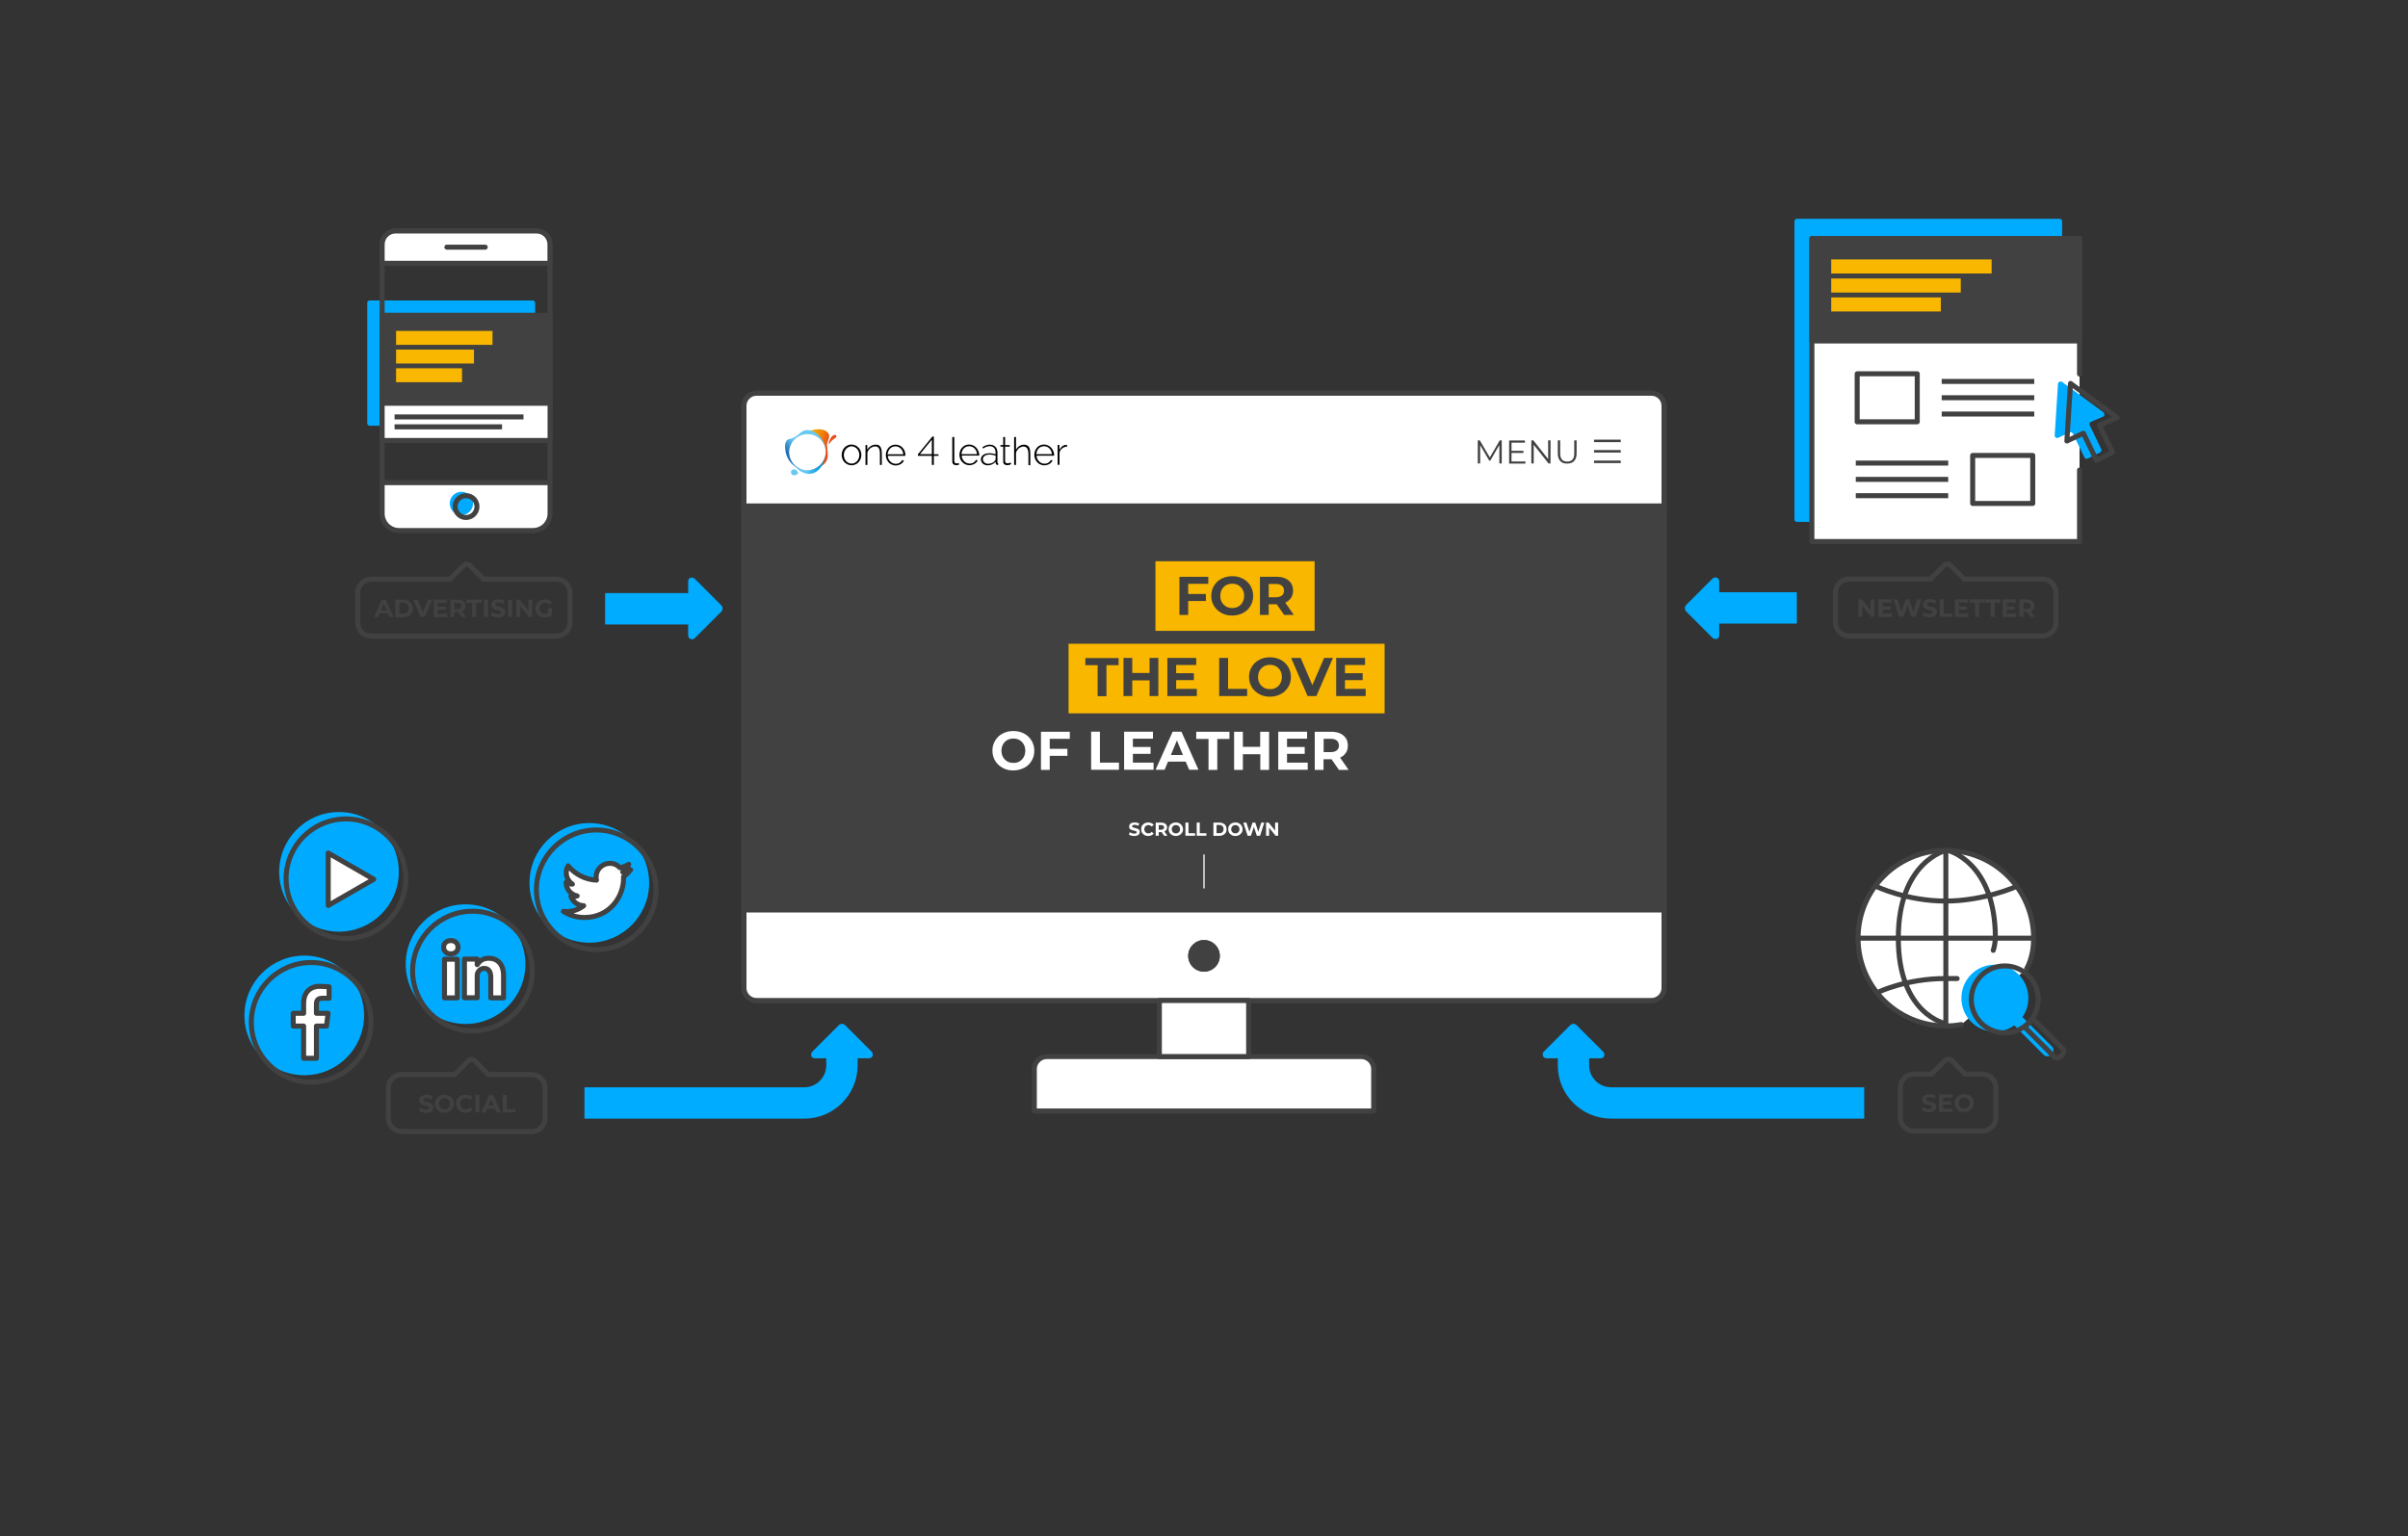 <?xml version="1.0" encoding="utf-8"?>
<!-- Generator: Adobe Illustrator 24.3.0, SVG Export Plug-In . SVG Version: 6.00 Build 0)  -->
<svg version="1.1" xmlns="http://www.w3.org/2000/svg" xmlns:xlink="http://www.w3.org/1999/xlink" x="0px" y="0px"
	 viewBox="0 0 1920 1225" style="enable-background:new 0 0 1920 1225;" xml:space="preserve">
<rect x="0" y="0" width="1920" height="1225" fill="#333333" stroke="none"/>
<style type="text/css">
	.st0{fill:none;stroke:#00ACFF;stroke-width:25;stroke-miterlimit:10;}
	.st1{fill:#00ACFF;}
	.st2{fill:#FFFFFF;stroke:#414141;stroke-width:4;stroke-miterlimit:10;}
	.st3{fill:#FFFFFF;stroke:#414141;stroke-width:4;stroke-linejoin:round;stroke-miterlimit:10;}
	.st4{fill:none;stroke:#414141;stroke-width:4;stroke-miterlimit:10;}
	.st5{fill:#414141;}
	.st6{fill:#FFFFFF;stroke:#414141;stroke-width:4;stroke-linecap:round;stroke-linejoin:round;stroke-miterlimit:10;}
	.st7{fill:none;stroke:#414141;stroke-width:4;stroke-linejoin:round;stroke-miterlimit:10;}
	.st8{fill:#414141;stroke:#414141;stroke-width:4;stroke-linejoin:round;stroke-miterlimit:10;}
	.st9{fill:#F9B700;}
	.st10{fill:#FFFFFF;stroke:#414141;stroke-width:4;stroke-linecap:round;stroke-miterlimit:10;}
	.st11{fill:none;stroke:#414141;stroke-width:4;stroke-linecap:round;stroke-linejoin:round;stroke-miterlimit:10;}
	.st12{fill:none;stroke:#414141;stroke-width:4;stroke-linecap:round;stroke-miterlimit:10;}
	.st13{fill:#00ABFF;}
	.st14{fill:none;stroke:#414141;stroke-width:2;stroke-linejoin:round;stroke-miterlimit:10;}
	.st15{fill:url(#SVGID_1_);}
	.st16{fill:url(#SVGID_2_);}
	.st17{fill:url(#SVGID_3_);}
	.st18{fill:#414141;stroke:#414141;stroke-width:4;stroke-miterlimit:10;}
	.st19{fill:#FFFFFF;}
	.st20{fill:none;stroke:#FFFFFF;stroke-linejoin:round;stroke-miterlimit:10;}
</style>
<g id="Pijlen">
	<path class="st0" d="M1254.6,833.8v15.8c0,16.6,13.4,30,30,30h201.8"/>
	<path class="st1" d="M1233.2,844c-3.6-0.1-3.7-3.8-2.3-5.3l21-21c1.4-1.5,3.8-1.5,5.3,0l21,21c1.6,1.5,1.6,5.3-2.1,5.3H1233.2z"/>
	<line class="st0" x1="563.7" y1="485.5" x2="482.5" y2="485.5"/>
	<line class="st0" x1="1366.5" y1="484.8" x2="1432.7" y2="484.8"/>
	<path class="st1" d="M548.7,463.7c0-3.6,3.7-3.6,5.3-2.1l21,21c1.5,1.5,1.5,3.8,0,5.3l-21,21c-1.5,1.5-5.2,1.4-5.3-2.3V463.7z"/>
	<path class="st0" d="M466,879.6h175.3c16.6,0,30-13.4,30-30v-15.8"/>
	<path class="st1" d="M649.8,844c-3.6,0-3.6-3.7-2.1-5.3l21-21c1.5-1.5,3.8-1.5,5.3,0l21,21c1.5,1.5,1.4,5.2-2.3,5.3H649.8z"/>
	<path class="st1" d="M1370.8,506.6c0,3.6-3.7,3.6-5.3,2.1l-21-21c-1.4-1.5-1.4-3.8,0-5.3l21-21c1.4-1.5,5.2-1.4,5.3,2.3V506.6z"/>
	<path class="st2" d="M1326.8,403.5H593.2v-79.9c0-5.5,4.5-10,10-10h713.6c5.5,0,10,4.5,10,10V403.5z"/>
</g>
<g id="Iconen">
	<g>
		<path class="st1" d="M2316.5,695.8h-188.9c-1.1,0-2-0.9-2-2V490.4c0-1.1,0.9-2,2-2h188.9c1.1,0,2,0.9,2,2v203.4
			C2318.5,694.9,2317.6,695.8,2316.5,695.8z"/>
		<path class="st3" d="M2403,711.3h-330.9c-5.5,0-10-4.5-10-10v-24.1H2413v24.1C2413,706.8,2408.5,711.3,2403,711.3z"/>
		<path class="st4" d="M2403,711.3h-330.9c-5.5,0-10-4.5-10-10V489.6c0-5.5,4.5-10,10-10H2403c5.5,0,10,4.5,10,10v211.7
			C2413,706.8,2408.5,711.3,2403,711.3z"/>
		<path class="st3" d="M2292.3,732.7h-109.5c-5.5,0-10,4.5-10,10v15.5h129.5v-15.5C2302.3,737.1,2297.8,732.7,2292.3,732.7z"/>
		<rect x="2220.5" y="711.3" class="st3" width="34.1" height="21.4"/>
		<circle class="st5" cx="2237.6" cy="694.3" r="6"/>
		<circle class="st5" cx="2237.6" cy="694.3" r="6"/>
		<polyline class="st6" points="2334,648 2334,677.2 2141.1,677.2 2141.1,502.5 2334,502.5 2334,587.4 		"/>
		<g>
			<path class="st1" d="M2318.5,592.4l-2.3,37.1c-0.1,1.4,1.3,2.3,2.6,1.8l8.1-3.8c0.9-0.4,2,0,2.4,0.9l8.3,17.2
				c0.4,0.9,1.5,1.3,2.4,0.8l8.9-4.4c0.9-0.4,1.3-1.5,0.8-2.4l-8.3-17.1c-0.5-0.9,0-2,0.9-2.5l8.6-3.7c1.3-0.6,1.5-2.3,0.4-3.1
				l-29.9-21.9C2320.2,590.2,2318.6,591,2318.5,592.4z"/>
			<polygon class="st7" points="2327.5,592.1 2324.9,633.5 2336.8,627.9 2346.3,647.5 2357.8,641.7 2348.4,622.2 2361,616.7 			"/>
		</g>
		<rect x="2173.8" y="580.1" class="st7" width="43.3" height="34.6"/>
		<rect x="2257" y="628.9" class="st7" width="43.3" height="34.6"/>
		<g>
			<line class="st7" x1="2234.7" y1="585.6" x2="2301.4" y2="585.6"/>
			<line class="st7" x1="2234.7" y1="597.4" x2="2301.4" y2="597.4"/>
			<line class="st7" x1="2234.7" y1="609.1" x2="2301.4" y2="609.1"/>
		</g>
		<g>
			<line class="st7" x1="2172.8" y1="634.4" x2="2239.4" y2="634.4"/>
			<line class="st7" x1="2172.8" y1="646.2" x2="2239.4" y2="646.2"/>
			<line class="st7" x1="2172.8" y1="658" x2="2239.4" y2="658"/>
		</g>
		<rect x="2141.1" y="502.5" class="st8" width="193" height="58.8"/>
		<g>
			<rect x="2151.6" y="514.2" class="st9" width="115.6" height="10.2"/>
			<rect x="2151.6" y="527.9" class="st9" width="93.4" height="10.2"/>
			<rect x="2151.6" y="541.6" class="st9" width="79" height="10.2"/>
		</g>
	</g>
</g>
<g id="Tekst">
	<g>
		<path class="st1" d="M1642.2,416.2h-209.4c-1.1,0-2-0.9-2-2V176.5c0-1.1,0.9-2,2-2h209.4c1.1,0,2,0.9,2,2v237.7
			C1644.2,415.3,1643.3,416.2,1642.2,416.2z"/>
		<polyline class="st6" points="1658.1,374.9 1658.1,431.9 1444.7,431.9 1444.7,190.2 1658.1,190.2 1658.1,298.3 		"/>
		<path class="st1" d="M1640.9,306.2l-2.6,41c-0.1,1.5,1.5,2.6,2.9,1.9l8.9-4.2c1-0.5,2.2,0,2.7,0.9l9.2,19c0.5,1,1.7,1.4,2.7,0.9
			l9.8-4.9c1-0.5,1.4-1.7,0.9-2.7l-9.2-19c-0.5-1,0-2.3,1-2.7l9.6-4.1c1.4-0.6,1.6-2.5,0.4-3.5l-33.1-24.3
			C1642.9,303.8,1641,304.6,1640.9,306.2z"/>
		<polygon class="st7" points="1650.9,305.8 1648,351.7 1661.2,345.5 1671.6,367.1 1684.4,360.7 1673.9,339.1 1688,333 		"/>
		<g>
			<rect x="1480.8" y="298.1" class="st7" width="47.9" height="38.3"/>
			<g>
				<line class="st7" x1="1548.2" y1="304.2" x2="1622" y2="304.2"/>
				<line class="st7" x1="1548.2" y1="317.2" x2="1622" y2="317.2"/>
				<line class="st7" x1="1548.2" y1="330.2" x2="1622" y2="330.2"/>
			</g>
		</g>
		<g>
			<rect x="1572.9" y="363.2" class="st7" width="47.9" height="38.3"/>
			<g>
				<line class="st7" x1="1479.7" y1="369.3" x2="1553.4" y2="369.3"/>
				<line class="st7" x1="1479.7" y1="382.3" x2="1553.4" y2="382.3"/>
				<line class="st7" x1="1479.7" y1="395.3" x2="1553.4" y2="395.3"/>
			</g>
		</g>
		<rect x="1444.7" y="190.2" class="st8" width="213.5" height="81.7"/>
		<g>
			<rect x="1460.1" y="206.9" class="st9" width="127.9" height="11.2"/>
			<rect x="1460.1" y="222.1" class="st9" width="103.3" height="11.2"/>
			<rect x="1460.1" y="237.2" class="st9" width="87.4" height="11.2"/>
		</g>
	</g>
	<g>
		<g>
			<path class="st10" d="M1615.9,772.7c4.9-8.9,5.6-19,5.6-24.5c0-38.7-31.3-70-70-70c-38.7,0-70,31.3-70,70c0,38.7,31.3,70,70,70
				c4.2,0,8.3-0.4,12.3-1.1"/>
			<path class="st11" d="M1551.5,816.4V678.2c0,0-37.9,9-37.9,70S1551.5,816.4,1551.5,816.4z"/>
			<path class="st11" d="M1553.1,678.2c0,0,37.9,9,37.9,70"/>
			<path class="st12" d="M1495.9,706.9c0,0,24.5,11.7,55.3,11.7s56.8-11.7,56.8-11.7"/>
			<path class="st12" d="M1497.7,791.2c0,0,22.4-10.8,53.2-10.8h9.6"/>
			<line class="st12" x1="1481.5" y1="748.2" x2="1620.6" y2="748.2"/>
			<path class="st12" d="M1621.5,748.2"/>
			<path class="st12" d="M1591,748.2"/>
			<path class="st11" d="M1590.9,748.5c0,0,0,4.7-1.6,9.4"/>
		</g>
		<path class="st1" d="M1636.1,834.6l-23.5-23.5c7.2-10.4,6.1-24.8-3.1-34c-10.4-10.4-27.4-10.4-37.8,0c-10.4,10.4-10.4,27.4,0,37.8
			c9.4,9.4,23.9,10.3,34.4,2.9l23.4,23.4c1.6,1.6,4.2,1.6,5.7,0l0.9-0.9C1637.7,838.7,1637.7,836.1,1636.1,834.6z"/>
		<g>
			<circle class="st7" cx="1598.5" cy="797" r="26.7"/>
			<path class="st4" d="M1644.6,840.8l-2,2c-1.3,1.3-3.4,1.3-4.6,0l-23.7-23.7l6.6-6.6l23.7,23.7
				C1645.9,837.5,1645.9,839.5,1644.6,840.8z"/>
		</g>
	</g>
	<g>
		<path class="st13" d="M424.7,339.5H294.8c-1.1,0-2-0.9-2-2v-95.9c0-1.1,0.9-2,2-2h129.9c1.1,0,2,0.9,2,2v95.9
			C426.7,338.6,425.8,339.5,424.7,339.5z"/>
		<path class="st3" d="M425,423.1H318.2c-7.5,0-13.5-6.1-13.5-13.5v-24.7h133.9v24.7C438.6,417.1,432.5,423.1,425,423.1z"/>
		<path class="st4" d="M304.7,385.9v-191c0-5.9,4.8-10.7,10.7-10.7h112.4c5.9,0,10.7,4.8,10.7,10.7v191"/>
		<path class="st3" d="M304.7,194.9c0-5.9,4.8-10.7,10.7-10.7h112.4c5.9,0,10.7,4.8,10.7,10.7V210H304.7V194.9z"/>
		<circle class="st13" cx="367.9" cy="401.5" r="9.3"/>
		<circle class="st7" cx="371.6" cy="404" r="8.7"/>
		<g>
			<rect x="304.7" y="321.5" class="st3" width="133.9" height="29.8"/>
			<g>
				<line class="st3" x1="314.6" y1="332.5" x2="417.4" y2="332.5"/>
				<line class="st3" x1="314.6" y1="340.4" x2="400.3" y2="340.4"/>
			</g>
		</g>
		<rect x="304.7" y="251.4" class="st8" width="133.9" height="70.1"/>
		<g>
			<rect x="315.8" y="263.9" class="st9" width="76.9" height="11.1"/>
			<rect x="315.8" y="278.8" class="st9" width="62.1" height="11.1"/>
			<rect x="315.8" y="293.7" class="st9" width="52.6" height="11.1"/>
		</g>
		<line class="st6" x1="356.3" y1="197.1" x2="386.9" y2="197.1"/>
	</g>
	<g>
		<circle class="st13" cx="371.2" cy="768.9" r="47.7"/>
		<path class="st4" d="M424.4,774.4c0-26.3-21.4-47.7-47.7-47.7c-26.3,0-47.7,21.4-47.7,47.7s21.4,47.7,47.7,47.7
			C403,822.1,424.4,800.8,424.4,774.4z"/>
		<path class="st6" d="M364.6,795.8h-10.2v-30.8h10.2V795.8z M359.4,760.7L359.4,760.7c-3.5,0-5.7-2.4-5.7-5.3c0-3,2.3-5.3,5.8-5.3
			c3.5,0,5.7,2.3,5.7,5.3C365.2,758.4,363,760.7,359.4,760.7z M401.5,795.8h-10.2v-16.5c0-4.1-1.5-7-5.2-7c-2.8,0-4.5,1.9-5.3,3.7
			c-0.3,0.7-0.3,1.6-0.3,2.5v17.2h-10.2c0,0,0.1-27.9,0-30.8h10.2v4.4c1.4-2.1,3.8-5.1,9.2-5.1c6.7,0,11.8,4.4,11.8,13.9V795.8z"/>
	</g>
	<g>
		<circle class="st13" cx="469.9" cy="704.1" r="47.7"/>
		<path class="st4" d="M523.1,709.6c0-26.3-21.4-47.7-47.7-47.7c-26.3,0-47.7,21.4-47.7,47.7s21.4,47.7,47.7,47.7
			C501.7,757.3,523.1,736,523.1,709.6z"/>
		<path class="st6" d="M497.2,699.1c0,0.5,0,0.9,0,1.4c0,14.5-11,31.2-31.2,31.2h0h0c-6.2,0-11.9-1.8-16.8-4.9
			c0.9,0.1,1.7,0.2,2.6,0.2c5.1,0,9.9-1.8,13.6-4.7c-4.8-0.1-8.8-3.3-10.2-7.6c0.7,0.1,1.4,0.2,2.1,0.2c1,0,2-0.1,2.9-0.4
			c-5-1-8.8-5.4-8.8-10.7c0,0,0-0.1,0-0.1c1.5,0.8,3.2,1.3,5,1.4c-2.9-2-4.9-5.3-4.9-9.1c0-2,0.5-3.9,1.5-5.5
			c5.4,6.6,13.5,11,22.6,11.4c-0.2-0.8-0.3-1.6-0.3-2.5c0-6,4.9-10.9,11-10.9c3.2,0,6,1.3,8,3.5c2.5-0.5,4.8-1.4,7-2.7
			c-0.8,2.6-2.6,4.7-4.8,6.1c2.2-0.3,4.3-0.9,6.3-1.7C501.2,695.7,499.3,697.6,497.2,699.1z"/>
	</g>
	<g>
		<circle class="st13" cx="242.6" cy="809.8" r="47.7"/>
		<path class="st4" d="M295.8,815.3c0-26.3-21.4-47.7-47.7-47.7s-47.7,21.4-47.7,47.7s21.4,47.7,47.7,47.7S295.8,841.6,295.8,815.3z
			"/>
		<path class="st3" d="M242.1,818.3h-8.3v-10.2h8.3v-8c0-8.7,5.2-13.5,12.7-13.5c3.6,0,6.7,0.3,7.6,0.4v9.1h-5.2c-4.1,0-4.9,2-4.9,5
			v7h9.3l-1.3,10.2h-8V844h-10.2V818.3z"/>
	</g>
	<path class="st2" d="M1326.8,403.5H593.2v-79.9c0-5.5,4.5-10,10-10h713.6c5.5,0,10,4.5,10,10V403.5z"/>
	<g>
		<path class="st3" d="M1316.8,797.9H603.2c-5.5,0-10-4.5-10-10v-61.2h733.6v61.2C1326.8,793.4,1322.3,797.9,1316.8,797.9z"/>
		<path class="st2" d="M1316.8,797.9H603.2c-5.5,0-10-4.5-10-10V323.6c0-5.5,4.5-10,10-10h713.6c5.5,0,10,4.5,10,10v464.3
			C1326.8,793.4,1322.3,797.9,1316.8,797.9z"/>
		<path class="st3" d="M1085.3,842.6H834.7c-5.5,0-10,4.5-10,10V886h270.6v-33.4C1095.3,847,1090.8,842.6,1085.3,842.6z"/>
		<rect x="924.4" y="797.9" class="st3" width="71.2" height="44.7"/>
		<circle class="st5" cx="960" cy="762.3" r="12.6"/>
		<circle class="st5" cx="960" cy="762.3" r="12.6"/>
	</g>
	<g>
		<g>
			<line class="st14" x1="1271" y1="351.6" x2="1292.3" y2="351.6"/>
			<line class="st14" x1="1271" y1="359.9" x2="1292.3" y2="359.9"/>
			<line class="st14" x1="1271" y1="368.3" x2="1292.3" y2="368.3"/>
		</g>
		<g>
			<path class="st5" d="M1197.4,351.2v18.4h-1.9v-14.7l-7.2,12.4h-0.9l-7.2-12.3v14.6h-1.9v-18.4h1.6l8,13.6l7.9-13.6H1197.4z"/>
			<path class="st5" d="M1216.3,368v1.7h-13v-18.4h12.6v1.7h-10.7v6.5h9.5v1.7h-9.5v6.8H1216.3z"/>
			<path class="st5" d="M1236.3,351.2v18.4h-1.6l-11.8-14.9v14.9h-1.9v-18.4h1.6l11.8,14.9v-14.9H1236.3z"/>
			<path class="st5" d="M1244.1,367.7c-1.3-1.4-2-3.4-2-6v-10.5h1.9v10.5c0,2.1,0.5,3.7,1.4,4.8c1,1.1,2.4,1.6,4.2,1.6
				c1.8,0,3.2-0.5,4.2-1.6c1-1.1,1.4-2.6,1.4-4.8v-10.5h1.9v10.5c0,2.6-0.7,4.6-2,6c-1.3,1.4-3.2,2-5.6,2S1245.4,369.1,1244.1,367.7
				z"/>
		</g>
	</g>
	<g>
		<g id="Layer_2_2_">
			<g id="Layer_1-2_1_">
				
					<linearGradient id="SVGID_1_" gradientUnits="userSpaceOnUse" x1="634.682" y1="727.619" x2="661.139" y2="719.868" gradientTransform="matrix(1 0 0 -1 0 1082)">
					<stop  offset="0.25" style="stop-color:#FFB700"/>
					<stop  offset="0.55" style="stop-color:#F29100"/>
					<stop  offset="0.9" style="stop-color:#E84E1B"/>
				</linearGradient>
				<path class="st15" d="M660.2,345.2c-4.9-5.9-18.7-1.6-25.3,3.5c6.4-4.9,15.6-3.6,20.5,2.8c4.9,6.4,3.6,15.6-2.8,20.5
					c-2.5,1.9-5.5,2.9-8.6,3c3.5,0.1,7.3-1,11-3.3c6.9-4.4,4.9-10,4.4-16.3C659.3,351.5,662.8,348.3,660.2,345.2z M664.4,347.2
					c-1.8,1-3.2,3.9-3.8,6.5c0,0.2,0.1,0.3,0.2,0.4c0.1,0,0.2,0,0.3-0.1c1.5-2.4,4-4.1,5-4.7C667.7,348.3,666.8,345.9,664.4,347.2
					L664.4,347.2z"/>
				
					<linearGradient id="SVGID_2_" gradientUnits="userSpaceOnUse" x1="650.178" y1="733.948" x2="631.371" y2="714.086" gradientTransform="matrix(1 0 0 -1 0 1082)">
					<stop  offset="0.51" style="stop-color:#69C8F2"/>
					<stop  offset="0.9" style="stop-color:#1D70B7"/>
				</linearGradient>
				<path class="st16" d="M629.2,360.4c0.3-8.1,7-14.4,15.1-14.2c7.7,0.2,13.9,6.4,14.2,14.2c0-8.1-6.6-17.4-14.6-17.4
					c-6.2,0-6.7,5.5-14.4,7.1c-4,0.8-3.8,5.7-3.2,9.6c1.5,9.6,9.6,15.4,17.6,15.4C635.7,375.1,629.2,368.5,629.2,360.4z"/>
				
					<linearGradient id="SVGID_3_" gradientUnits="userSpaceOnUse" x1="632.204" y1="716.135" x2="656.52" y2="709.013" gradientTransform="matrix(1 0 0 -1 0 1082)">
					<stop  offset="0.51" style="stop-color:#69C8F2"/>
					<stop  offset="0.9" style="stop-color:#009EE2"/>
				</linearGradient>
				<path class="st17" d="M634.5,374.7c-1.4-0.7-3-0.4-3.6,0.8c-0.6,1.2-0.1,2.7,1.1,3.3c0.1,0,0.1,0.1,0.2,0.1
					c1.2,0.5,2.8-0.1,3.6-0.8C636.8,377.3,635.9,375.5,634.5,374.7z M658.4,360.4c0,8.1-6.6,14.6-14.7,14.6c-5.5,0-10.5-3.1-13-8
					c2.7,5.9,8.5,10.9,14.4,10.9C653.2,377.9,658.4,368.5,658.4,360.4z"/>
				<path d="M763.6,369.5c-0.3,0-0.5,0.1-0.8,0.1c-0.5,0-1-0.2-1.4-0.5c-0.3-0.4-0.5-0.9-0.5-1.4v-19.2h-1.6v19.6
					c0,0.8,0.2,1.5,0.8,2.1c0.6,0.5,1.3,0.8,2.1,0.8c0.4,0,0.9-0.1,1.3-0.1c0.4-0.1,0.9-0.2,1.3-0.4l-0.3-1.2
					C764.2,369.4,763.9,369.5,763.6,369.5z M778.4,357c-0.7-0.7-1.5-1.3-2.5-1.8c-1-0.4-2-0.7-3.1-0.7c-1.1,0-2.1,0.2-3.1,0.6
					c-0.9,0.4-1.8,1-2.5,1.8c-0.7,0.8-1.3,1.6-1.6,2.6c-0.4,1-0.6,2.1-0.6,3.2c0,1.1,0.2,2.2,0.6,3.2c0.4,1,0.9,1.9,1.7,2.6
					c0.7,0.8,1.5,1.4,2.5,1.8c1,0.5,2.1,0.7,3.1,0.7c1.4,0,2.8-0.4,4.1-1.1c0.6-0.3,1.1-0.8,1.5-1.2c0.4-0.5,0.8-1,1-1.6l-1.3-0.4
					c-0.2,0.5-0.5,0.9-0.8,1.2c-0.4,0.4-0.8,0.7-1.2,1c-0.5,0.3-1,0.5-1.5,0.6c-0.5,0.2-1.1,0.2-1.6,0.2c-0.8,0-1.6-0.2-2.4-0.5
					c-0.7-0.3-1.4-0.8-1.9-1.3c-0.6-0.6-1-1.3-1.4-2c-0.4-0.8-0.6-1.7-0.6-2.6h14c0,0,0-0.1,0-0.3c0-0.2,0-0.3,0-0.4
					C780.6,360.7,779.8,358.6,778.4,357L778.4,357z M766.6,362.2c0.1-0.9,0.3-1.7,0.6-2.6c0.3-0.8,0.8-1.4,1.3-2
					c0.6-0.6,1.2-1,1.9-1.3c1.5-0.6,3.2-0.6,4.7,0c0.7,0.3,1.4,0.8,1.9,1.3c0.6,0.6,1,1.3,1.4,2c0.4,0.8,0.6,1.7,0.6,2.6H766.6z
					 M675.9,370.4c2,0.9,4.2,0.9,6.2,0c0.9-0.4,1.8-1,2.5-1.8c1.4-1.6,2.2-3.6,2.2-5.8c0-1.1-0.2-2.2-0.6-3.2
					c-0.4-1-0.9-1.9-1.7-2.6c-0.7-0.8-1.5-1.4-2.5-1.8c-1-0.4-2-0.7-3.1-0.7c-1.1,0-2.1,0.2-3.1,0.7c-0.9,0.4-1.8,1-2.5,1.8
					c-0.7,0.8-1.3,1.7-1.6,2.6c-0.4,1-0.6,2.1-0.6,3.2c0,1.1,0.2,2.1,0.6,3.2c0.4,1,0.9,1.9,1.6,2.6
					C674.2,369.4,675,370,675.9,370.4z M672.8,362.9c0-0.9,0.2-1.8,0.5-2.7c0.3-0.8,0.8-1.6,1.3-2.2c0.6-0.6,1.2-1.1,2-1.5
					c0.7-0.4,1.6-0.6,2.4-0.6c0.8,0,1.7,0.2,2.4,0.6c0.8,0.4,1.4,0.9,2,1.5c0.6,0.6,1,1.4,1.3,2.2c0.3,0.8,0.5,1.7,0.5,2.6
					c0,0.9-0.2,1.8-0.5,2.7c-0.3,0.8-0.8,1.5-1.3,2.2c-0.6,0.6-1.2,1.1-2,1.5c-1.5,0.7-3.3,0.7-4.8,0c-0.7-0.4-1.4-0.8-2-1.5
					c-0.6-0.6-1-1.4-1.3-2.2C673,364.7,672.8,363.8,672.8,362.9z M743,370.8h1.6v-7.3h3.7v-1.2h-3.7v-14.2h-1.1l-11.6,14.2v1.2H743
					V370.8z M733.5,362.2l9.5-11.6v11.6H733.5z M718.5,368.1c-0.4,0.4-0.8,0.7-1.2,1c-0.5,0.3-1,0.5-1.5,0.6
					c-0.5,0.2-1.1,0.2-1.6,0.2c-0.8,0-1.6-0.2-2.4-0.5c-0.7-0.3-1.4-0.8-1.9-1.3c-0.6-0.6-1-1.3-1.4-2c-0.4-0.8-0.6-1.7-0.6-2.6h14
					c0,0,0-0.1,0-0.3c0-0.2,0-0.3,0-0.4c0-2.1-0.8-4.2-2.2-5.7c-0.7-0.7-1.5-1.4-2.5-1.8c-1-0.4-2-0.7-3.1-0.7
					c-1.1,0-2.1,0.2-3.1,0.6c-0.9,0.4-1.8,1-2.5,1.8c-1.4,1.6-2.2,3.6-2.2,5.8c0,2.2,0.8,4.3,2.2,5.9c0.7,0.8,1.5,1.4,2.5,1.8
					c1,0.4,2,0.7,3.1,0.7c1.4,0,2.8-0.4,4.1-1.1c0.6-0.3,1.1-0.8,1.5-1.2c0.4-0.5,0.8-1,1-1.6l-1.3-0.4
					C719.1,367.3,718.8,367.7,718.5,368.1z M708.4,359.7c0.3-0.8,0.8-1.4,1.3-2c0.6-0.6,1.2-1,1.9-1.3c1.5-0.6,3.2-0.6,4.7,0
					c0.7,0.3,1.4,0.8,1.9,1.3c0.6,0.6,1,1.3,1.4,2c0.4,0.8,0.6,1.7,0.6,2.6h-12.5C707.8,361.4,708,360.5,708.4,359.7z M820.4,356.5
					c-0.4-0.6-0.9-1.1-1.6-1.4c-0.7-0.3-1.5-0.5-2.3-0.5c-1.3,0-2.6,0.4-3.7,1.1c-1.2,0.7-2.1,1.8-2.7,3v-10.2h-1.5v22.3h1.5v-9.8
					c0.2-0.7,0.5-1.4,0.9-1.9c0.4-0.6,0.9-1.1,1.4-1.6c0.5-0.4,1.1-0.8,1.8-1c0.6-0.2,1.3-0.4,1.9-0.4c1.3,0,2.3,0.5,2.9,1.5
					s1,2.5,1,4.5v8.9h1.5v-9.2c0-1-0.1-2-0.3-2.9C821.2,357.9,820.9,357.2,820.4,356.5z M838.1,357c-0.7-0.7-1.5-1.3-2.5-1.8
					c-1-0.4-2-0.7-3.1-0.7c-1.1,0-2.1,0.2-3.1,0.6c-0.9,0.4-1.8,1-2.5,1.8c-1.4,1.6-2.2,3.6-2.2,5.8c0,2.2,0.8,4.3,2.3,5.9
					c0.7,0.8,1.5,1.4,2.5,1.8c1,0.5,2.1,0.7,3.1,0.7c1.4,0,2.8-0.4,4.1-1.1c0.6-0.3,1.1-0.8,1.5-1.2c0.4-0.5,0.8-1,1-1.6l-1.3-0.4
					c-0.2,0.5-0.5,0.9-0.8,1.2c-0.4,0.4-0.8,0.7-1.2,1c-0.5,0.3-1,0.5-1.5,0.6c-0.5,0.2-1.1,0.2-1.6,0.2c-0.8,0-1.6-0.2-2.4-0.5
					c-0.7-0.3-1.4-0.8-1.9-1.3c-0.6-0.6-1-1.3-1.4-2c-0.4-0.8-0.6-1.7-0.6-2.6h14c0,0,0-0.1,0-0.3c0-0.2,0-0.3,0-0.4
					C840.4,360.7,839.6,358.6,838.1,357L838.1,357z M826.3,362.2c0.1-0.9,0.3-1.7,0.6-2.6c0.3-0.8,0.8-1.4,1.3-2
					c0.6-0.6,1.2-1,1.9-1.3c1.5-0.6,3.2-0.6,4.7,0c0.7,0.3,1.4,0.8,1.9,1.3c0.6,0.6,1,1.3,1.4,2c0.4,0.8,0.6,1.7,0.6,2.6H826.3z
					 M850.4,354.8c-0.2,0-0.3,0-0.6,0c-1.1,0.1-2.1,0.5-2.9,1.2c-0.9,0.7-1.7,1.7-2.2,2.7v-3.9h-1.4v15.9h1.5v-9.9
					c0.7-2.7,3.2-4.6,6-4.6v-1.4C850.7,354.8,850.6,354.8,850.4,354.8z M795.3,368.7v-7.8c0-2-0.6-3.5-1.7-4.6
					c-1.1-1.1-2.6-1.7-4.5-1.7c-1.8,0-3.8,0.7-5.8,2.1l0.6,1c0.8-0.6,1.7-1,2.6-1.4c0.8-0.3,1.6-0.5,2.5-0.5c1.5,0,2.6,0.4,3.5,1.3
					c0.9,0.9,1.3,2.1,1.3,3.6v1.6c-0.8-0.3-1.6-0.5-2.4-0.6c-0.9-0.2-1.7-0.2-2.6-0.2c-0.9,0-1.8,0.1-2.7,0.3
					c-0.7,0.2-1.5,0.5-2.1,1c-0.6,0.4-1,0.9-1.4,1.5c-0.3,0.6-0.5,1.2-0.5,1.9c0,0.7,0.1,1.3,0.4,1.9c0.3,0.6,0.6,1.1,1.1,1.6
					c0.5,0.4,1.1,0.8,1.7,1c0.7,0.3,1.4,0.4,2.1,0.4c1.3,0,2.5-0.2,3.7-0.8c1.1-0.5,2.1-1.2,2.8-2.2v1.3c0,0.4,0.2,0.8,0.5,1
					c0.3,0.2,0.6,0.4,1,0.4h0.2c0.1,0,0.2,0,0.3,0v-1.4C795.5,369.4,795.3,369.2,795.3,368.7z M793.8,366.2c0,0.5-0.2,0.9-0.5,1.2
					c-0.6,0.8-1.3,1.4-2.2,1.8c-1,0.4-2.1,0.7-3.3,0.7c-0.5,0-1.1-0.1-1.6-0.3c-0.5-0.2-0.9-0.5-1.3-0.8c-0.4-0.3-0.7-0.7-0.9-1.2
					c-0.2-0.5-0.3-1-0.3-1.5c0-1.1,0.5-1.9,1.5-2.6c1-0.7,2.3-1,3.9-1c1.6,0,3.2,0.3,4.8,0.9L793.8,366.2z M697.9,356
					c1.3,0,2.2,0.5,2.8,1.4c0.6,0.9,0.9,2.4,0.9,4.5v8.9h1.5v-9.2c0-2.3-0.4-4-1.1-5.2c-0.7-1.2-1.9-1.8-3.7-1.8
					c-0.7,0-1.4,0.1-2.1,0.3c-0.7,0.2-1.3,0.5-1.9,0.8c-0.6,0.4-1.1,0.8-1.6,1.3c-0.5,0.5-0.9,1.1-1.2,1.7v-3.8h-1.4v15.9h1.5v-9.9
					c0.2-0.7,0.5-1.4,0.9-1.9c0.4-0.6,0.9-1.1,1.5-1.6c0.6-0.4,1.2-0.8,1.8-1C696.5,356.1,697.2,356,697.9,356z M805,369.2
					c-0.5,0.2-1.1,0.3-1.6,0.3c-0.5,0-1-0.1-1.4-0.4c-0.4-0.3-0.6-0.8-0.6-1.3v-11.6h3.7v-1.3h-3.7v-6.4h-1.5v6.4h-2.2v1.3h2.2v12
					c0,0.4,0.1,0.8,0.2,1.2c0.3,0.7,1,1.2,1.7,1.4c0.4,0.1,0.8,0.2,1.2,0.2c0.4,0,0.8,0,1.2-0.1c0.3-0.1,0.7-0.2,1-0.3
					c0.3-0.1,0.5-0.2,0.7-0.3c0.2-0.1,0.3-0.2,0.4-0.2l-0.5-1.2C805.7,368.9,805.5,369,805,369.2L805,369.2z"/>
			</g>
		</g>
	</g>
	<rect x="593.2" y="403.5" class="st18" width="733.6" height="322.2"/>
	<g>
		<g>
			<rect x="921.3" y="447.6" class="st9" width="126.9" height="55.5"/>
			<g>
				<path class="st5" d="M947.4,465.7v8h14.1v5.6h-14.1v11.1h-7V460h23v5.6H947.4z"/>
				<path class="st5" d="M974,488.9c-2.5-1.4-4.5-3.2-6-5.6s-2.2-5.1-2.2-8.1c0-3,0.7-5.7,2.2-8.1c1.4-2.4,3.4-4.3,6-5.6
					s5.4-2,8.5-2c3.2,0,6,0.7,8.5,2s4.5,3.2,6,5.6c1.4,2.4,2.2,5.1,2.2,8.1c0,3-0.7,5.7-2.2,8.1c-1.4,2.4-3.4,4.3-6,5.6
					s-5.4,2-8.5,2C979.4,490.9,976.5,490.3,974,488.9z M987.4,483.7c1.4-0.8,2.6-2,3.4-3.5c0.8-1.5,1.2-3.2,1.2-5
					c0-1.9-0.4-3.6-1.2-5c-0.8-1.5-2-2.6-3.4-3.5c-1.4-0.8-3.1-1.2-4.9-1.2c-1.8,0-3.4,0.4-4.9,1.2c-1.4,0.8-2.6,2-3.4,3.5
					c-0.8,1.5-1.2,3.2-1.2,5c0,1.9,0.4,3.6,1.2,5c0.8,1.5,2,2.6,3.4,3.5c1.4,0.8,3.1,1.2,4.9,1.2C984.3,485,986,484.5,987.4,483.7z"
					/>
				<path class="st5" d="M1023.9,490.4l-5.9-8.5h-0.3h-6.1v8.5h-7V460h13.2c2.7,0,5,0.4,7,1.3c2,0.9,3.5,2.2,4.6,3.8
					c1.1,1.7,1.6,3.6,1.6,5.9c0,2.3-0.5,4.2-1.6,5.8c-1.1,1.6-2.6,2.9-4.6,3.8l6.8,9.8H1023.9z M1022.1,467.1
					c-1.1-0.9-2.7-1.4-4.8-1.4h-5.7v10.6h5.7c2.1,0,3.7-0.5,4.8-1.4c1.1-0.9,1.7-2.2,1.7-3.9C1023.7,469.3,1023.2,468,1022.1,467.1z
					"/>
			</g>
		</g>
		<g>
			<rect x="852" y="513.4" class="st9" width="252" height="55.5"/>
			<g>
				<path class="st5" d="M875.1,530.5h-9.7v-5.7h26.5v5.7h-9.7v24.7h-7V530.5z"/>
				<path class="st5" d="M923.6,524.7v30.4h-7v-12.5h-13.8v12.5h-7v-30.4h7v12h13.8v-12H923.6z"/>
				<path class="st5" d="M954.3,549.5v5.6h-23.5v-30.4h23v5.6h-16v6.6h14.1v5.5h-14.1v7H954.3z"/>
				<path class="st5" d="M972.2,524.7h7v24.7h15.2v5.7h-22.3V524.7z"/>
				<path class="st5" d="M1004.1,553.6c-2.5-1.4-4.5-3.2-6-5.6c-1.4-2.4-2.2-5.1-2.2-8.1c0-3,0.7-5.7,2.2-8.1c1.4-2.4,3.4-4.3,6-5.6
					c2.5-1.4,5.4-2,8.5-2c3.2,0,6,0.7,8.5,2s4.5,3.2,6,5.6c1.4,2.4,2.2,5.1,2.2,8.1c0,3-0.7,5.7-2.2,8.1s-3.4,4.3-6,5.6
					s-5.4,2-8.5,2C1009.5,555.6,1006.7,555,1004.1,553.6z M1017.5,548.4c1.4-0.8,2.6-2,3.4-3.5c0.8-1.5,1.2-3.2,1.2-5
					c0-1.9-0.4-3.6-1.2-5c-0.8-1.5-2-2.6-3.4-3.5c-1.4-0.8-3.1-1.2-4.9-1.2c-1.8,0-3.4,0.4-4.9,1.2c-1.4,0.8-2.6,2-3.4,3.5
					c-0.8,1.5-1.2,3.2-1.2,5c0,1.9,0.4,3.6,1.2,5c0.8,1.5,2,2.6,3.4,3.5c1.4,0.8,3.1,1.2,4.9,1.2
					C1014.5,549.7,1016.1,549.2,1017.5,548.4z"/>
				<path class="st5" d="M1062.8,524.7l-13.2,30.4h-7l-13.1-30.4h7.6l9.3,21.7l9.4-21.7H1062.8z"/>
				<path class="st5" d="M1088.9,549.5v5.6h-23.5v-30.4h23v5.6h-16v6.6h14.1v5.5h-14.1v7H1088.9z"/>
			</g>
			<g>
				<path class="st19" d="M799.5,612.4c-2.5-1.4-4.5-3.2-6-5.6c-1.4-2.4-2.2-5.1-2.2-8.1c0-3,0.7-5.7,2.2-8.1c1.4-2.4,3.4-4.3,6-5.6
					c2.5-1.4,5.4-2,8.5-2c3.2,0,6,0.7,8.5,2s4.5,3.2,6,5.6c1.4,2.4,2.2,5.1,2.2,8.1c0,3-0.7,5.7-2.2,8.1c-1.4,2.4-3.4,4.3-6,5.6
					s-5.4,2-8.5,2C804.8,614.5,802,613.8,799.5,612.4z M812.9,607.2c1.4-0.8,2.6-2,3.4-3.5c0.8-1.5,1.2-3.2,1.2-5
					c0-1.9-0.4-3.6-1.2-5c-0.8-1.5-2-2.6-3.4-3.5c-1.4-0.8-3.1-1.2-4.9-1.2c-1.8,0-3.4,0.4-4.9,1.2c-1.4,0.8-2.6,2-3.4,3.5
					c-0.8,1.5-1.2,3.2-1.2,5c0,1.9,0.4,3.6,1.2,5c0.8,1.5,2,2.6,3.4,3.5c1.4,0.8,3.1,1.2,4.9,1.2
					C809.8,608.5,811.4,608.1,812.9,607.2z"/>
				<path class="st19" d="M837,589.2v8h14.1v5.6H837V614h-7v-30.4h23v5.6H837z"/>
				<path class="st19" d="M870,583.5h7v24.7h15.2v5.7H870V583.5z"/>
				<path class="st19" d="M919.8,608.3v5.6h-23.5v-30.4h23v5.6h-16v6.6h14.1v5.5h-14.1v7H919.8z"/>
				<path class="st19" d="M945.4,607.4h-14.1l-2.7,6.5h-7.2l13.6-30.4h7l13.6,30.4h-7.4L945.4,607.4z M943.2,602.1l-4.8-11.6
					l-4.8,11.6H943.2z"/>
				<path class="st19" d="M963.5,589.3h-9.7v-5.7h26.5v5.7h-9.7V614h-7V589.3z"/>
				<path class="st19" d="M1011.9,583.5V614h-7v-12.5H991V614h-7v-30.4h7v12h13.8v-12H1011.9z"/>
				<path class="st19" d="M1042.7,608.3v5.6h-23.5v-30.4h23v5.6h-16v6.6h14.1v5.5h-14.1v7H1042.7z"/>
				<path class="st19" d="M1067.6,614l-5.9-8.5h-0.3h-6.1v8.5h-7v-30.4h13.2c2.7,0,5,0.4,7,1.3c2,0.9,3.5,2.2,4.6,3.8
					c1.1,1.7,1.6,3.6,1.6,5.9c0,2.3-0.5,4.2-1.6,5.8c-1.1,1.6-2.6,2.9-4.6,3.8l6.8,9.8H1067.6z M1065.9,590.6
					c-1.1-0.9-2.7-1.4-4.8-1.4h-5.7v10.6h5.7c2.1,0,3.7-0.5,4.8-1.4c1.1-0.9,1.7-2.2,1.7-3.9C1067.5,592.9,1067,591.6,1065.9,590.6z
					"/>
			</g>
		</g>
	</g>
	<line class="st20" x1="960" y1="708.5" x2="960" y2="681.4"/>
	<g>
		<path class="st19" d="M902,666.4c-0.8-0.2-1.4-0.5-1.9-0.9l0.8-1.8c0.5,0.3,1,0.6,1.6,0.8c0.6,0.2,1.2,0.3,1.9,0.3
			c0.7,0,1.2-0.1,1.5-0.3s0.5-0.5,0.5-0.8c0-0.2-0.1-0.5-0.3-0.6s-0.4-0.3-0.8-0.4c-0.3-0.1-0.7-0.2-1.2-0.3c-0.8-0.2-1.5-0.4-2-0.6
			c-0.5-0.2-0.9-0.5-1.3-0.9c-0.4-0.4-0.5-1-0.5-1.7c0-0.6,0.2-1.2,0.5-1.7s0.8-0.9,1.5-1.2s1.5-0.4,2.4-0.4c0.7,0,1.3,0.1,2,0.2
			c0.6,0.2,1.2,0.4,1.7,0.7l-0.8,1.8c-1-0.5-1.9-0.8-2.9-0.8c-0.7,0-1.2,0.1-1.5,0.3c-0.3,0.2-0.5,0.5-0.5,0.9
			c0,0.4,0.2,0.6,0.6,0.8s0.9,0.3,1.7,0.5c0.8,0.2,1.5,0.4,2,0.6c0.5,0.2,0.9,0.5,1.3,0.9s0.5,1,0.5,1.7c0,0.6-0.2,1.1-0.5,1.6
			s-0.8,0.9-1.5,1.2s-1.5,0.4-2.4,0.4C903.5,666.7,902.7,666.6,902,666.4z"/>
		<path class="st19" d="M912.6,666c-0.9-0.5-1.5-1.1-2-1.9c-0.5-0.8-0.7-1.8-0.7-2.8s0.2-2,0.7-2.8c0.5-0.8,1.2-1.5,2-1.9
			s1.8-0.7,2.9-0.7c0.9,0,1.7,0.2,2.5,0.5c0.7,0.3,1.4,0.8,1.9,1.4l-1.6,1.4c-0.7-0.8-1.6-1.2-2.6-1.2c-0.7,0-1.2,0.1-1.7,0.4
			s-0.9,0.7-1.2,1.2s-0.4,1.1-0.4,1.7s0.1,1.2,0.4,1.7s0.7,0.9,1.2,1.2s1.1,0.4,1.7,0.4c1,0,1.9-0.4,2.6-1.2l1.6,1.4
			c-0.5,0.6-1.1,1.1-1.9,1.4c-0.7,0.3-1.6,0.5-2.5,0.5C914.4,666.7,913.5,666.5,912.6,666z"/>
		<path class="st19" d="M928.2,666.5l-2-2.9H926h-2.1v2.9h-2.4V656h4.5c0.9,0,1.7,0.2,2.4,0.5c0.7,0.3,1.2,0.8,1.6,1.3
			s0.6,1.2,0.6,2c0,0.8-0.2,1.5-0.6,2c-0.4,0.6-0.9,1-1.6,1.3l2.4,3.4H928.2z M927.6,658.5c-0.4-0.3-0.9-0.5-1.7-0.5h-2v3.7h2
			c0.7,0,1.3-0.2,1.7-0.5c0.4-0.3,0.6-0.8,0.6-1.4C928.1,659.2,927.9,658.8,927.6,658.5z"/>
		<path class="st19" d="M934.6,666c-0.9-0.5-1.6-1.1-2.1-1.9s-0.7-1.8-0.7-2.8s0.2-2,0.7-2.8s1.2-1.5,2.1-1.9
			c0.9-0.5,1.9-0.7,2.9-0.7s2.1,0.2,2.9,0.7c0.9,0.5,1.6,1.1,2.1,1.9s0.8,1.8,0.8,2.8s-0.2,2-0.8,2.8s-1.2,1.5-2.1,1.9
			c-0.9,0.5-1.8,0.7-2.9,0.7S935.5,666.5,934.6,666z M939.3,664.2c0.5-0.3,0.9-0.7,1.2-1.2s0.4-1.1,0.4-1.7s-0.1-1.2-0.4-1.7
			s-0.7-0.9-1.2-1.2s-1.1-0.4-1.7-0.4s-1.2,0.1-1.7,0.4c-0.5,0.3-0.9,0.7-1.2,1.2s-0.4,1.1-0.4,1.7s0.1,1.2,0.4,1.7s0.7,0.9,1.2,1.2
			c0.5,0.3,1.1,0.4,1.7,0.4S938.8,664.5,939.3,664.2z"/>
		<path class="st19" d="M945.2,656h2.4v8.5h5.3v2h-7.7V656z"/>
		<path class="st19" d="M954.2,656h2.4v8.5h5.3v2h-7.7V656z"/>
		<path class="st19" d="M967.5,656h4.8c1.1,0,2.1,0.2,3,0.7c0.9,0.4,1.6,1,2,1.8c0.5,0.8,0.7,1.7,0.7,2.8s-0.2,2-0.7,2.8
			c-0.5,0.8-1.2,1.4-2,1.8c-0.9,0.4-1.9,0.7-3,0.7h-4.8V656z M972.2,664.5c1.1,0,1.9-0.3,2.5-0.9s0.9-1.4,0.9-2.4s-0.3-1.8-0.9-2.4
			s-1.5-0.9-2.5-0.9H970v6.5H972.2z"/>
		<path class="st19" d="M982.1,666c-0.9-0.5-1.6-1.1-2.1-1.9s-0.7-1.8-0.7-2.8s0.2-2,0.7-2.8s1.2-1.5,2.1-1.9
			c0.9-0.5,1.9-0.7,2.9-0.7s2.1,0.2,2.9,0.7c0.9,0.5,1.6,1.1,2.1,1.9s0.8,1.8,0.8,2.8s-0.2,2-0.8,2.8s-1.2,1.5-2.1,1.9
			c-0.9,0.5-1.8,0.7-2.9,0.7S982.9,666.5,982.1,666z M986.7,664.2c0.5-0.3,0.9-0.7,1.2-1.2s0.4-1.1,0.4-1.7s-0.1-1.2-0.4-1.7
			s-0.7-0.9-1.2-1.2s-1.1-0.4-1.7-0.4s-1.2,0.1-1.7,0.4c-0.5,0.3-0.9,0.7-1.2,1.2s-0.4,1.1-0.4,1.7s0.1,1.2,0.4,1.7s0.7,0.9,1.2,1.2
			c0.5,0.3,1.1,0.4,1.7,0.4S986.2,664.5,986.7,664.2z"/>
		<path class="st19" d="M1008.1,656l-3.4,10.5h-2.6l-2.3-7.1l-2.4,7.1h-2.6l-3.5-10.5h2.5l2.4,7.4l2.5-7.4h2.2l2.4,7.4l2.4-7.4
			H1008.1z"/>
		<path class="st19" d="M1019.1,656v10.5h-2l-5.2-6.4v6.4h-2.4V656h2l5.2,6.4V656H1019.1z"/>
	</g>
	<g>
		<circle class="st13" cx="270.3" cy="695.3" r="47.7"/>
		<path class="st4" d="M323.5,700.8c0-26.3-21.4-47.7-47.7-47.7s-47.7,21.4-47.7,47.7c0,26.3,21.4,47.7,47.7,47.7
			S323.5,727.1,323.5,700.8z"/>
		<path class="st6" d="M261.7,680.3l36.3,20.9l-36.3,20.9V680.3z"/>
	</g>
	<g>
		<g>
			<path class="st5" d="M309.2,489.1h-6.5l-1.2,3h-3.3l6.2-13.9h3.2l6.2,13.9h-3.4L309.2,489.1z M308.2,486.7l-2.2-5.3l-2.2,5.3
				H308.2z"/>
			<path class="st5" d="M315.2,478.2h6.3c1.5,0,2.9,0.3,4,0.9c1.2,0.6,2.1,1.4,2.7,2.4c0.6,1,1,2.3,1,3.7c0,1.4-0.3,2.6-1,3.7
				c-0.6,1-1.5,1.9-2.7,2.4c-1.2,0.6-2.5,0.9-4,0.9h-6.3V478.2z M321.4,489.5c1.4,0,2.5-0.4,3.3-1.2s1.2-1.8,1.2-3.2
				c0-1.3-0.4-2.4-1.2-3.2c-0.8-0.8-1.9-1.2-3.3-1.2h-2.9v8.6H321.4z"/>
			<path class="st5" d="M344.6,478.2l-6,13.9h-3.2l-6-13.9h3.5l4.2,10l4.3-10H344.6z"/>
			<path class="st5" d="M356.6,489.5v2.6h-10.8v-13.9h10.5v2.6H349v3h6.5v2.5H349v3.2H356.6z"/>
			<path class="st5" d="M368,492.1l-2.7-3.9h-0.2h-2.8v3.9h-3.2v-13.9h6c1.2,0,2.3,0.2,3.2,0.6c0.9,0.4,1.6,1,2.1,1.8
				s0.7,1.7,0.7,2.7c0,1-0.2,1.9-0.7,2.7c-0.5,0.8-1.2,1.3-2.1,1.7l3.1,4.5H368z M367.2,481.4c-0.5-0.4-1.2-0.6-2.2-0.6h-2.6v4.9
				h2.6c1,0,1.7-0.2,2.2-0.6s0.8-1,0.8-1.8C368,482.4,367.7,481.8,367.2,481.4z"/>
			<path class="st5" d="M376.5,480.8H372v-2.6h12.1v2.6h-4.5v11.3h-3.2V480.8z"/>
			<path class="st5" d="M385.9,478.2h3.2v13.9h-3.2V478.2z"/>
			<path class="st5" d="M393.8,491.9c-1-0.3-1.9-0.7-2.5-1.2l1.1-2.4c0.6,0.4,1.3,0.8,2.1,1.1s1.6,0.4,2.5,0.4c0.9,0,1.6-0.1,2-0.4
				s0.7-0.6,0.7-1.1c0-0.3-0.1-0.6-0.4-0.8c-0.3-0.2-0.6-0.4-1-0.5c-0.4-0.1-1-0.3-1.6-0.4c-1.1-0.3-1.9-0.5-2.6-0.8
				c-0.7-0.3-1.3-0.7-1.7-1.2s-0.7-1.3-0.7-2.2c0-0.8,0.2-1.5,0.7-2.2c0.4-0.7,1.1-1.2,2-1.6c0.9-0.4,2-0.6,3.2-0.6
				c0.9,0,1.8,0.1,2.6,0.3c0.8,0.2,1.6,0.5,2.2,0.9l-1,2.4c-1.3-0.7-2.6-1.1-3.9-1.1c-0.9,0-1.6,0.1-2,0.4c-0.4,0.3-0.6,0.7-0.6,1.2
				c0,0.5,0.2,0.8,0.7,1.1c0.5,0.2,1.3,0.5,2.3,0.7c1.1,0.3,1.9,0.5,2.6,0.8c0.7,0.3,1.3,0.7,1.7,1.2c0.5,0.5,0.7,1.3,0.7,2.2
				c0,0.8-0.2,1.5-0.7,2.2s-1.1,1.2-2,1.6c-0.9,0.4-2,0.6-3.2,0.6C395.9,492.3,394.8,492.2,393.8,491.9z"/>
			<path class="st5" d="M405.1,478.2h3.2v13.9h-3.2V478.2z"/>
			<path class="st5" d="M424.4,478.2v13.9h-2.6l-6.9-8.5v8.5h-3.2v-13.9h2.7l6.9,8.5v-8.5H424.4z"/>
			<path class="st5" d="M437.2,484.9h2.9v5.7c-0.8,0.6-1.6,1-2.6,1.3c-1,0.3-2,0.5-3,0.5c-1.4,0-2.7-0.3-3.9-0.9
				c-1.2-0.6-2.1-1.5-2.7-2.6c-0.7-1.1-1-2.3-1-3.7c0-1.4,0.3-2.6,1-3.7c0.7-1.1,1.6-2,2.7-2.6c1.2-0.6,2.5-0.9,3.9-0.9
				c1.2,0,2.3,0.2,3.3,0.6s1.8,1,2.5,1.8l-2.1,1.9c-1-1-2.2-1.6-3.6-1.6c-0.9,0-1.7,0.2-2.4,0.6c-0.7,0.4-1.2,0.9-1.6,1.6
				c-0.4,0.7-0.6,1.5-0.6,2.3c0,0.9,0.2,1.6,0.6,2.3c0.4,0.7,0.9,1.2,1.6,1.6c0.7,0.4,1.5,0.6,2.3,0.6c0.9,0,1.8-0.2,2.5-0.6V484.9z
				"/>
		</g>
		<path class="st12" d="M296,507.3h147.7c6,0,10.8-4.9,10.8-10.8v-23.8c0-6-4.9-10.8-10.8-10.8h-58.2L374.6,451
			c-1.4-1.4-3.6-1.4-5,0l-10.9,10.9H296c-6,0-10.8,4.9-10.8,10.8v23.8C285.1,502.5,290,507.3,296,507.3z"/>
	</g>
	<g>
		<g>
			<path class="st5" d="M336.4,887c-1-0.3-1.9-0.7-2.5-1.2l1.1-2.4c0.6,0.4,1.3,0.8,2.1,1.1s1.6,0.4,2.5,0.4c0.9,0,1.6-0.1,2-0.4
				c0.4-0.3,0.7-0.6,0.7-1.1c0-0.3-0.1-0.6-0.4-0.8c-0.3-0.2-0.6-0.4-1-0.5c-0.4-0.1-1-0.3-1.6-0.4c-1.1-0.3-1.9-0.5-2.6-0.8
				c-0.7-0.3-1.3-0.7-1.7-1.2c-0.5-0.6-0.7-1.3-0.7-2.2c0-0.8,0.2-1.5,0.7-2.2c0.4-0.7,1.1-1.2,2-1.6s2-0.6,3.2-0.6
				c0.9,0,1.8,0.1,2.6,0.3c0.8,0.2,1.6,0.5,2.2,0.9l-1,2.4c-1.3-0.7-2.6-1.1-3.9-1.1c-0.9,0-1.6,0.1-2,0.4c-0.4,0.3-0.6,0.7-0.6,1.2
				c0,0.5,0.2,0.8,0.7,1.1c0.5,0.2,1.3,0.5,2.3,0.7c1.1,0.3,1.9,0.5,2.6,0.8c0.7,0.3,1.3,0.7,1.7,1.2c0.5,0.5,0.7,1.3,0.7,2.2
				c0,0.8-0.2,1.5-0.7,2.2c-0.4,0.7-1.1,1.2-2,1.6c-0.9,0.4-2,0.6-3.2,0.6C338.5,887.4,337.4,887.3,336.4,887z"/>
			<path class="st5" d="M350.5,886.5c-1.2-0.6-2.1-1.5-2.7-2.6c-0.7-1.1-1-2.3-1-3.7s0.3-2.6,1-3.7c0.7-1.1,1.6-2,2.7-2.6
				s2.5-0.9,3.9-0.9c1.4,0,2.7,0.3,3.9,0.9s2.1,1.5,2.7,2.6c0.7,1.1,1,2.3,1,3.7s-0.3,2.6-1,3.7c-0.7,1.1-1.6,2-2.7,2.6
				s-2.5,0.9-3.9,0.9C353,887.4,351.7,887.1,350.5,886.5z M356.7,884.1c0.7-0.4,1.2-0.9,1.6-1.6c0.4-0.7,0.6-1.4,0.6-2.3
				c0-0.9-0.2-1.6-0.6-2.3c-0.4-0.7-0.9-1.2-1.6-1.6c-0.7-0.4-1.4-0.6-2.2-0.6c-0.8,0-1.6,0.2-2.2,0.6c-0.7,0.4-1.2,0.9-1.6,1.6
				c-0.4,0.7-0.6,1.4-0.6,2.3c0,0.9,0.2,1.6,0.6,2.3c0.4,0.7,0.9,1.2,1.6,1.6c0.7,0.4,1.4,0.6,2.2,0.6
				C355.3,884.7,356,884.5,356.7,884.1z"/>
			<path class="st5" d="M367.3,886.5c-1.1-0.6-2.1-1.5-2.7-2.6c-0.7-1.1-1-2.3-1-3.7s0.3-2.6,1-3.7c0.7-1.1,1.6-2,2.7-2.6
				s2.4-0.9,3.9-0.9c1.2,0,2.3,0.2,3.3,0.6s1.8,1,2.5,1.8l-2.1,1.9c-0.9-1.1-2.1-1.6-3.5-1.6c-0.9,0-1.6,0.2-2.3,0.6
				c-0.7,0.4-1.2,0.9-1.6,1.6c-0.4,0.7-0.6,1.4-0.6,2.3c0,0.9,0.2,1.6,0.6,2.3c0.4,0.7,0.9,1.2,1.6,1.6c0.7,0.4,1.4,0.6,2.3,0.6
				c1.4,0,2.6-0.6,3.5-1.7l2.1,1.9c-0.7,0.8-1.5,1.4-2.5,1.9c-1,0.4-2.1,0.6-3.3,0.6C369.7,887.4,368.5,887.1,367.3,886.5z"/>
			<path class="st5" d="M379.1,873.2h3.2v13.9h-3.2V873.2z"/>
			<path class="st5" d="M394.8,884.2h-6.5l-1.2,3h-3.3l6.2-13.9h3.2l6.2,13.9H396L394.8,884.2z M393.8,881.7l-2.2-5.3l-2.2,5.3
				H393.8z"/>
			<path class="st5" d="M400.9,873.2h3.2v11.3h7v2.6h-10.2V873.2z"/>
		</g>
		<path class="st12" d="M320.5,902.4h103.4c6,0,10.8-4.9,10.8-10.8v-23.8c0-6-4.9-10.8-10.8-10.8h-34.5L378.5,846
			c-1.4-1.4-3.6-1.4-5,0l-10.9,10.9h-42.2c-6,0-10.8,4.9-10.8,10.8v23.8C309.7,897.5,314.5,902.4,320.5,902.4z"/>
	</g>
	<g>
		<g>
			<path class="st5" d="M1494.5,478V492h-2.6l-6.9-8.5v8.5h-3.2V478h2.7l6.9,8.5V478H1494.5z"/>
			<path class="st5" d="M1508.6,489.4v2.6h-10.8V478h10.5v2.6h-7.3v3h6.5v2.5h-6.5v3.2H1508.6z"/>
			<path class="st5" d="M1532.1,478l-4.6,13.9h-3.5l-3.1-9.4l-3.2,9.4h-3.4l-4.6-13.9h3.3l3.1,9.8l3.3-9.8h3l3.2,9.9l3.2-9.9H1532.1
				z"/>
			<path class="st5" d="M1535.3,491.7c-1-0.3-1.9-0.7-2.5-1.2l1.1-2.4c0.6,0.4,1.3,0.8,2.1,1.1s1.6,0.4,2.5,0.4c0.9,0,1.6-0.1,2-0.4
				c0.4-0.3,0.7-0.6,0.7-1.1c0-0.3-0.1-0.6-0.4-0.8c-0.3-0.2-0.6-0.4-1-0.5s-1-0.3-1.6-0.4c-1.1-0.3-1.9-0.5-2.6-0.8
				s-1.3-0.7-1.7-1.2c-0.5-0.6-0.7-1.3-0.7-2.2c0-0.8,0.2-1.5,0.7-2.2c0.4-0.7,1.1-1.2,2-1.6c0.9-0.4,2-0.6,3.2-0.6
				c0.9,0,1.8,0.1,2.6,0.3c0.8,0.2,1.6,0.5,2.2,0.9l-1,2.4c-1.3-0.7-2.6-1.1-3.9-1.1c-0.9,0-1.6,0.1-2,0.4s-0.6,0.7-0.6,1.2
				c0,0.5,0.2,0.8,0.7,1.1s1.3,0.5,2.3,0.7c1.1,0.3,1.9,0.5,2.6,0.8s1.3,0.7,1.7,1.2c0.5,0.5,0.7,1.3,0.7,2.2c0,0.8-0.2,1.5-0.7,2.2
				c-0.4,0.7-1.1,1.2-2,1.6s-2,0.6-3.2,0.6C1537.4,492.2,1536.3,492,1535.3,491.7z"/>
			<path class="st5" d="M1546.6,478h3.2v11.3h7v2.6h-10.2V478z"/>
			<path class="st5" d="M1569.4,489.4v2.6h-10.8V478h10.5v2.6h-7.3v3h6.5v2.5h-6.5v3.2H1569.4z"/>
			<path class="st5" d="M1574.9,480.6h-4.5V478h12.1v2.6h-4.5V492h-3.2V480.6z"/>
			<path class="st5" d="M1587.4,480.6h-4.5V478h12.1v2.6h-4.5V492h-3.2V480.6z"/>
			<path class="st5" d="M1607.6,489.4v2.6h-10.8V478h10.5v2.6h-7.3v3h6.5v2.5h-6.5v3.2H1607.6z"/>
			<path class="st5" d="M1619,492l-2.7-3.9h-0.2h-2.8v3.9h-3.2V478h6c1.2,0,2.3,0.2,3.2,0.6c0.9,0.4,1.6,1,2.1,1.8s0.7,1.7,0.7,2.7
				c0,1-0.2,1.9-0.7,2.7s-1.2,1.3-2.1,1.7l3.1,4.5H1619z M1618.2,481.3c-0.5-0.4-1.2-0.6-2.2-0.6h-2.6v4.9h2.6c1,0,1.7-0.2,2.2-0.6
				c0.5-0.4,0.8-1,0.8-1.8C1619,482.3,1618.7,481.7,1618.2,481.3z"/>
		</g>
		<path class="st12" d="M1474.4,507.2h154.1c6,0,10.8-4.9,10.8-10.8v-23.8c0-6-4.9-10.8-10.8-10.8h-62.4l-10.9-10.9
			c-1.4-1.4-3.6-1.4-5,0l-10.9,10.9h-65c-6,0-10.8,4.9-10.8,10.8v23.8C1463.5,502.3,1468.4,507.2,1474.4,507.2z"/>
	</g>
	<g>
		<g>
			<path class="st5" d="M1534.7,886.5c-1-0.3-1.9-0.7-2.5-1.2l1.1-2.4c0.6,0.4,1.3,0.8,2.1,1.1s1.6,0.4,2.5,0.4c0.9,0,1.6-0.1,2-0.4
				c0.4-0.3,0.7-0.6,0.7-1.1c0-0.3-0.1-0.6-0.4-0.8c-0.3-0.2-0.6-0.4-1-0.5s-1-0.3-1.6-0.4c-1.1-0.3-1.9-0.5-2.6-0.8
				s-1.3-0.7-1.7-1.2c-0.5-0.6-0.7-1.3-0.7-2.2c0-0.8,0.2-1.5,0.7-2.2c0.4-0.7,1.1-1.2,2-1.6c0.9-0.4,2-0.6,3.2-0.6
				c0.9,0,1.8,0.1,2.6,0.3c0.8,0.2,1.6,0.5,2.2,0.9l-1,2.4c-1.3-0.7-2.6-1.1-3.9-1.1c-0.9,0-1.6,0.1-2,0.4s-0.6,0.7-0.6,1.2
				c0,0.5,0.2,0.8,0.7,1.1s1.3,0.5,2.3,0.7c1.1,0.3,1.9,0.5,2.6,0.8s1.3,0.7,1.7,1.2c0.5,0.5,0.7,1.3,0.7,2.2c0,0.8-0.2,1.5-0.7,2.2
				c-0.4,0.7-1.1,1.2-2,1.6s-2,0.6-3.2,0.6C1536.8,887,1535.8,886.8,1534.7,886.5z"/>
			<path class="st5" d="M1556.9,884.1v2.6h-10.8v-13.9h10.5v2.6h-7.3v3h6.5v2.5h-6.5v3.2H1556.9z"/>
			<path class="st5" d="M1562.2,886c-1.2-0.6-2.1-1.5-2.7-2.6c-0.7-1.1-1-2.3-1-3.7c0-1.4,0.3-2.6,1-3.7c0.7-1.1,1.6-2,2.7-2.6
				c1.2-0.6,2.5-0.9,3.9-0.9c1.4,0,2.7,0.3,3.9,0.9c1.2,0.6,2.1,1.5,2.7,2.6c0.7,1.1,1,2.3,1,3.7c0,1.4-0.3,2.6-1,3.7
				c-0.7,1.1-1.6,2-2.7,2.6c-1.2,0.6-2.5,0.9-3.9,0.9C1564.7,887,1563.4,886.6,1562.2,886z M1568.4,883.6c0.7-0.4,1.2-0.9,1.6-1.6
				c0.4-0.7,0.6-1.4,0.6-2.3c0-0.9-0.2-1.6-0.6-2.3c-0.4-0.7-0.9-1.2-1.6-1.6c-0.7-0.4-1.4-0.6-2.2-0.6s-1.6,0.2-2.2,0.6
				c-0.7,0.4-1.2,0.9-1.6,1.6c-0.4,0.7-0.6,1.4-0.6,2.3c0,0.9,0.2,1.6,0.6,2.3c0.4,0.7,0.9,1.2,1.6,1.6c0.7,0.4,1.4,0.6,2.2,0.6
				S1567.7,884,1568.4,883.6z"/>
		</g>
		<path class="st12" d="M1526.1,902h54.5c6,0,10.8-4.9,10.8-10.8v-23.8c0-6-4.9-10.8-10.8-10.8h-13.7l-10.9-10.9
			c-1.4-1.4-3.6-1.4-5,0l-10.9,10.9h-14.1c-6,0-10.8,4.9-10.8,10.8v23.8C1515.3,897.1,1520.2,902,1526.1,902z"/>
	</g>
</g>
</svg>
